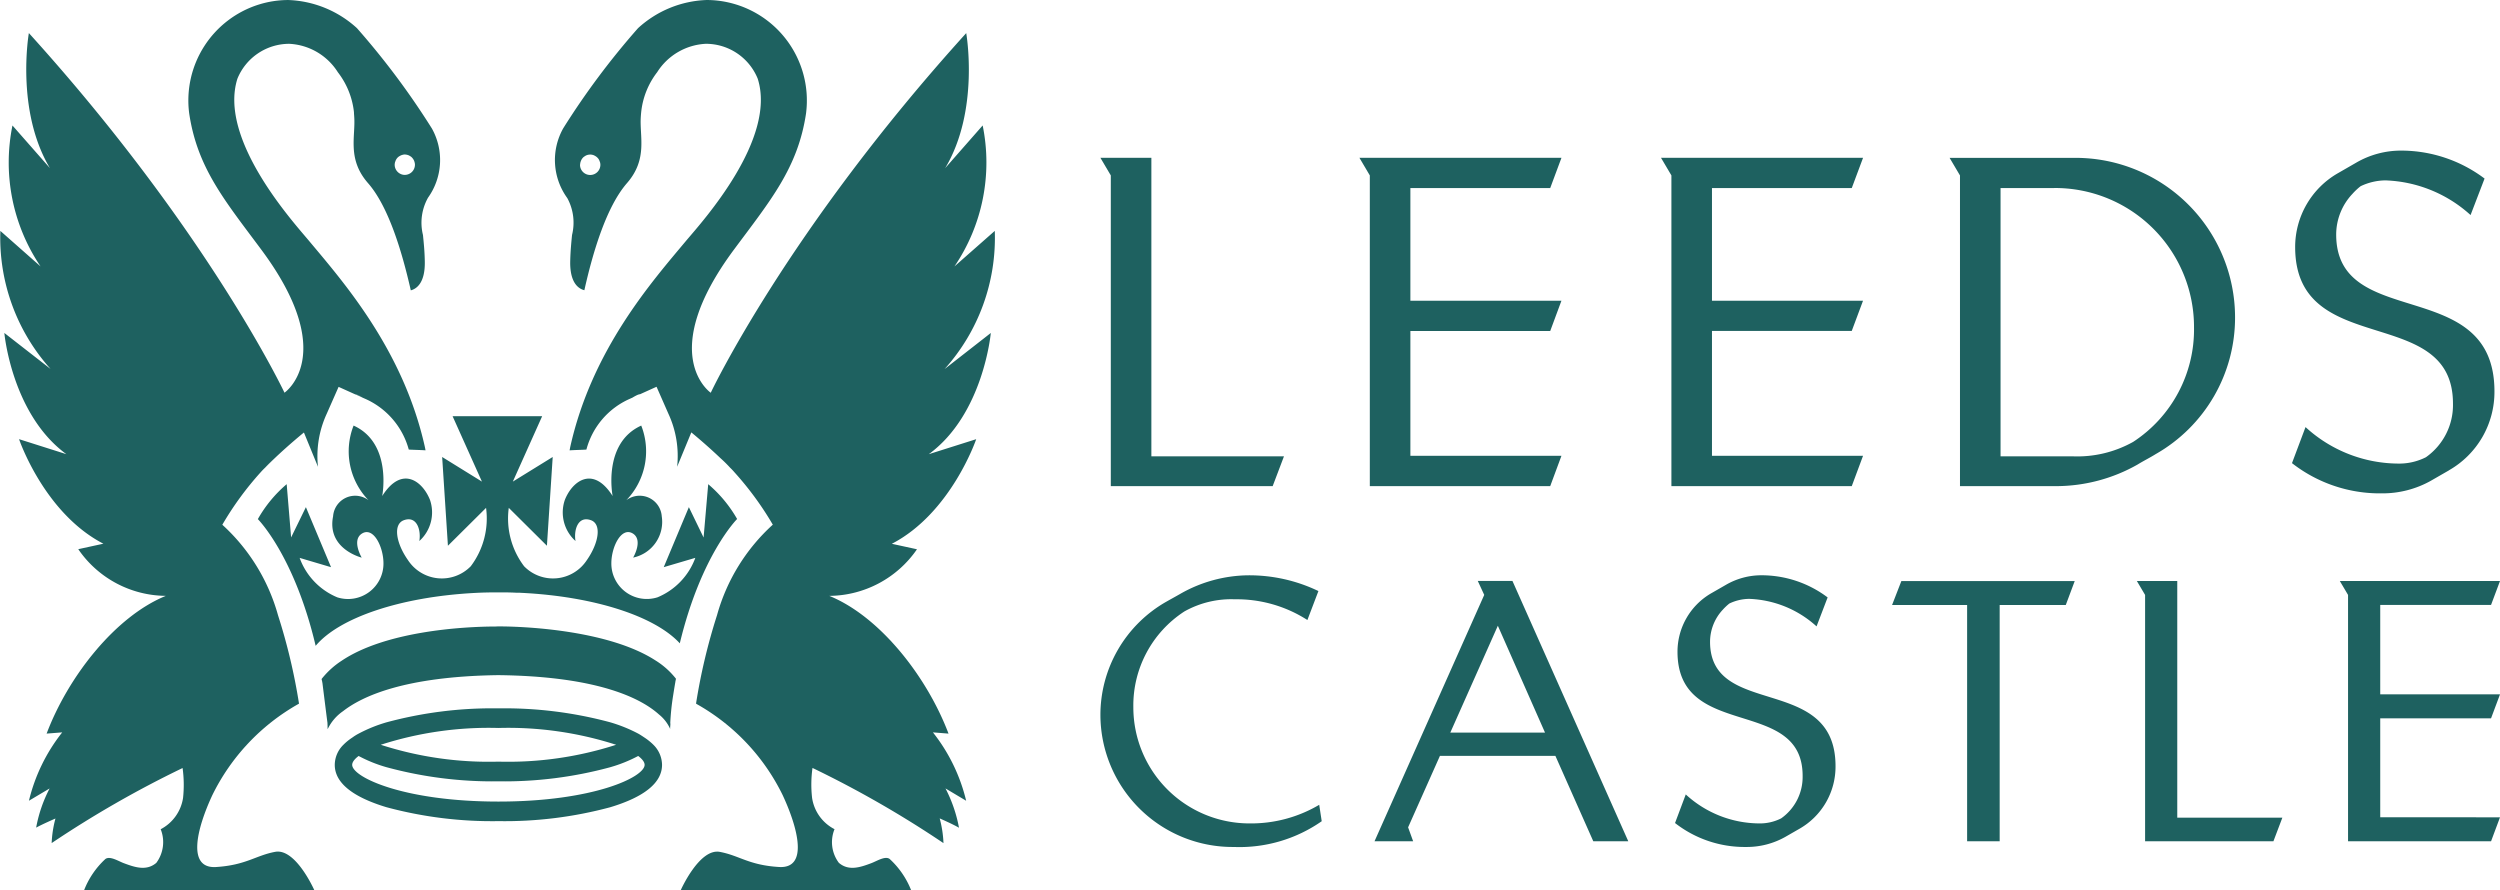 <svg xmlns:xlink="http://www.w3.org/1999/xlink" xmlns="http://www.w3.org/2000/svg" width="137" height="48.793" viewBox="0 0 137 48.793"><g><path d="M69.743 26.639h-8.871V9.613l-.569-.964h2.792v16.359h7.266ZM84.952 26.639h-9.886V9.613l-.569-.964h11.071l-.616 1.656h-7.663v6.174h8.278l-.615 1.66h-7.663v6.84h8.278ZM101.477 26.639h-9.884V9.613l-.569-.964h11.071l-.618 1.656h-7.661v6.174h8.278l-.618 1.656h-7.66v6.844h8.278Z" fill="#1E6160"></path><g fill="#1E6160"><path d="M118.132 24.885c-.321.2-.667.371-.99.57a9.07 9.07 0 0 1-4.449 1.185h-5.286V9.614l-.569-.963h6.821a8.743 8.743 0 0 1 8.822 8.723 8.6 8.6 0 0 1-4.349 7.511m-5.561-14.579h-2.941v14.7h3.93a6.267 6.267 0 0 0 3.336-.79 7.353 7.353 0 0 0 3.336-6.277 7.616 7.616 0 0 0-7.661-7.636M134.202 25.776l-.989.569a5.419 5.419 0 0 1-2.694.691 7.823 7.823 0 0 1-4.918-1.656l.742-1.976a7.565 7.565 0 0 0 5.066 2 3.24 3.24 0 0 0 1.532-.348 3.5 3.5 0 0 0 1.482-2.94c0-5.535-8.648-2.4-8.648-8.575a4.661 4.661 0 0 1 2.347-4.052l.988-.569a4.883 4.883 0 0 1 2.472-.667 7.6 7.6 0 0 1 4.572 1.532l-.767 2a7.305 7.305 0 0 0-4.671-1.9 3.223 3.223 0 0 0-1.358.321 3.557 3.557 0 0 0-.446.42 3.25 3.25 0 0 0-.889 2.225c0 5.337 8.673 2.175 8.673 8.6a4.942 4.942 0 0 1-2.5 4.325M67.61 46.414a7.249 7.249 0 0 1-7.307-7.208 7.135 7.135 0 0 1 3.605-6.229c.273-.156.529-.293.8-.45a7.648 7.648 0 0 1 3.682-1 8.735 8.735 0 0 1 3.859.863l-.604 1.587a7.167 7.167 0 0 0-3.976-1.136 5.252 5.252 0 0 0-2.762.665 6.141 6.141 0 0 0-2.8 5.25 6.364 6.364 0 0 0 6.345 6.367 7.326 7.326 0 0 0 3.841-1.02l.137.9a7.878 7.878 0 0 1-4.819 1.411M87.312 46.101l-2.077-4.681h-6.326l-1.745 3.918.276.763h-2.116l6.012-13.5-.353-.764h1.9l6.347 14.264Zm-5.23-11.811-2.606 5.857h5.191ZM98.611 45.416l-.784.45a4.294 4.294 0 0 1-2.135.548 6.2 6.2 0 0 1-3.9-1.312l.588-1.567a5.991 5.991 0 0 0 4.014 1.588 2.566 2.566 0 0 0 1.214-.277 2.777 2.777 0 0 0 1.176-2.33c0-4.387-6.857-1.9-6.857-6.8a3.7 3.7 0 0 1 1.861-3.212l.784-.45a3.87 3.87 0 0 1 1.959-.529 6.017 6.017 0 0 1 3.623 1.214l-.607 1.587a5.789 5.789 0 0 0-3.7-1.508 2.568 2.568 0 0 0-1.078.255 3 3 0 0 0-.353.332 2.58 2.58 0 0 0-.705 1.764c0 4.231 6.876 1.724 6.876 6.816a3.918 3.918 0 0 1-1.976 3.431M113.205 33.153h-3.623v12.948h-1.784V33.153h-4.112l.509-1.312h9.5ZM124.583 46.102h-7.032v-13.5l-.451-.763h2.214v12.97h5.759ZM136.51 46.102h-7.837v-13.5l-.451-.763H137l-.491 1.312h-6.072v4.9H137l-.491 1.313h-6.072v5.424H137ZM19.615 21.646a.557.557 0 0 0-.161-.047l.416.187c-.085-.05-.165-.1-.255-.14M14.523 25.623c.171-.175.351-.347.523-.51a5.89 5.89 0 0 0-.523.51M38.81 26.533l-.253 2.923-.807-1.664-1.377 3.288 1.731-.51a3.728 3.728 0 0 1-2.073 2.163 1.942 1.942 0 0 1-2.529-1.863c0-.9.55-2.027 1.183-1.63.576.366.011 1.316.011 1.316a2 2 0 0 0 1.568-2.264 1.213 1.213 0 0 0-1.942-.88 3.857 3.857 0 0 0 .818-4.09c-2.139.969-1.568 3.861-1.568 3.861-1.078-1.7-2.214-.816-2.618.211a2.106 2.106 0 0 0 .584 2.254c-.1-.572.114-1.395.838-1.144.606.212.445 1.243-.218 2.192a2.213 2.213 0 0 1-3.437.335 4.329 4.329 0 0 1-.84-3.2l2.09 2.076.317-4.864-2.185 1.349 1.607-3.584h-4.908l1.608 3.584-2.18-1.349.316 4.864 2.09-2.076a4.345 4.345 0 0 1-.838 3.2 2.216 2.216 0 0 1-3.44-.335c-.669-.95-.827-1.981-.217-2.192.72-.251.938.572.838 1.144a2.11 2.11 0 0 0 .584-2.254c-.406-1.027-1.54-1.914-2.618-.211 0 0 .57-2.892-1.568-3.861a3.85 3.85 0 0 0 .817 4.09 1.212 1.212 0 0 0-1.94.88c-.359 1.793 1.568 2.266 1.568 2.266s-.565-.951.009-1.316c.635-.4 1.183.731 1.183 1.63a1.941 1.941 0 0 1-2.528 1.863 3.706 3.706 0 0 1-2.066-2.163l1.721.51-1.378-3.29-.81 1.659-.243-2.918a7.091 7.091 0 0 0-1.58 1.914s2 1.995 3.168 6.945c1.28-1.537 4.646-2.687 8.741-2.9.391-.022.8-.03 1.213-.03h.015c.343 0 .673 0 1 .018h.174l.152.009c3.989.2 7.3 1.282 8.66 2.765 1.169-4.85 3.141-6.813 3.141-6.813a7.147 7.147 0 0 0-1.584-1.908" fill="#1E6160"></path><path d="M22.185 9.585a.561.561 0 0 1-.557-.56.713.713 0 0 1 .021-.142c0-.008.011-.013.011-.02a.461.461 0 0 1 .049-.119.492.492 0 0 1 .189-.191c.01 0 .014-.01.021-.012.029-.017.066-.03.1-.046a.147.147 0 0 1 .031-.007.457.457 0 0 1 .132-.022.605.605 0 0 1 .107.013.582.582 0 0 1 .1.03.7.7 0 0 1 .133.078.067.067 0 0 1 .018.012.61.61 0 0 1 .168.249c0 .005 0 .014.005.026a.5.5 0 0 1 .026.15.559.559 0 0 1-.558.56m1.482-2.55a42.43 42.43 0 0 0-4.1-5.489A5.885 5.885 0 0 0 15.8.001a5.451 5.451 0 0 0-1.619.249 5.508 5.508 0 0 0-3.815 5.951c.441 2.993 1.94 4.773 3.948 7.472 4.3 5.779 1.276 7.847 1.276 7.847S11.41 12.664 1.582 1.812c0 0-.741 4.232 1.153 7.4L.683 6.877a10.157 10.157 0 0 0 1.541 7.724L.02 12.654a10.752 10.752 0 0 0 2.751 7.565L.238 18.246s.4 4.452 3.4 6.643l-2.594-.823s1.369 4.047 4.621 5.729l-1.376.3a5.867 5.867 0 0 0 4.8 2.558c-2.779 1.13-5.36 4.435-6.534 7.548l.855-.067a9.655 9.655 0 0 0-1.824 3.746l1.133-.673a7.529 7.529 0 0 0-.738 2.147c.329-.183 1.058-.5 1.058-.5a6.107 6.107 0 0 0-.208 1.347 58.079 58.079 0 0 1 7.175-4.113 6.729 6.729 0 0 1 .026 1.635 2.332 2.332 0 0 1-1.226 1.719 1.907 1.907 0 0 1-.24 1.843c-.538.459-1.174.244-1.779.018-.3-.111-.763-.413-1.013-.228a4.576 4.576 0 0 0-1.17 1.72h12.624v-.005s-1.02-2.321-2.15-2.109c-1.071.2-1.591.727-3.237.832-1.622.1-1.048-2.125-.207-3.935a11.59 11.59 0 0 1 4.719-5c.012-.009.022-.009.033-.018a32.237 32.237 0 0 0-1.15-4.843 10.505 10.505 0 0 0-3.053-4.961 17.2 17.2 0 0 1 2.095-2.869 3.82 3.82 0 0 1 .25-.258c.211-.229.394-.4.522-.515.812-.773 1.605-1.413 1.605-1.413l.771 1.881a5.53 5.53 0 0 1 .475-2.9l.654-1.482.9.406a.564.564 0 0 1 .162.047c.091.043.17.092.255.14l.166.073a4.261 4.261 0 0 1 2.362 2.769c.094.012.683.025.919.043a3.492 3.492 0 0 0-.037-.189c-1.193-5.348-4.5-9.077-6.378-11.326-.88-1.049-4.941-5.542-3.894-8.85a3.068 3.068 0 0 1 2.84-1.912 3.343 3.343 0 0 1 2.665 1.558 4.331 4.331 0 0 1 .882 2.19c0 .086.011.171.015.263.077 1.074-.4 2.311.766 3.635 1.09 1.255 1.832 3.645 2.334 5.864.291-.075.794-.379.767-1.593-.011-.585-.061-1.04-.1-1.439a2.8 2.8 0 0 1 .252-2l.017-.035a3.547 3.547 0 0 0 .216-3.809M31.788 9.03a.854.854 0 0 1 .026-.156c.005-.009.005-.021.012-.03a.542.542 0 0 1 .162-.244.083.083 0 0 1 .021-.012.547.547 0 0 1 .129-.078.626.626 0 0 1 .1-.03.6.6 0 0 1 .109-.01.471.471 0 0 1 .13.018.125.125 0 0 1 .03.007.713.713 0 0 1 .1.046c.009.007.015.007.02.012a.557.557 0 0 1 .191.186v.005a.533.533 0 0 1 .052.122.037.037 0 0 1 .008.016.521.521 0 0 1 .023.149.558.558 0 0 1-1.116 0m-.708 1.813.022.031a2.817 2.817 0 0 1 .249 2c-.039.4-.086.858-.1 1.439-.026 1.217.48 1.517.775 1.59.495-2.216 1.238-4.6 2.328-5.86 1.16-1.324.69-2.561.765-3.636.005-.09.013-.176.021-.263a4.319 4.319 0 0 1 .877-2.19A3.351 3.351 0 0 1 38.681 2.4a3.065 3.065 0 0 1 2.843 1.915c1.047 3.306-3.013 7.8-3.9 8.849-1.879 2.249-5.181 5.973-6.374 11.326a9.157 9.157 0 0 1-.037.19c.237-.02.829-.031.922-.044a4.215 4.215 0 0 1 2.362-2.773l.166-.075a2.6 2.6 0 0 1 .256-.14.581.581 0 0 1 .16-.047l.9-.407.652 1.484a5.511 5.511 0 0 1 .476 2.9l.777-1.883s.788.641 1.6 1.415a6.908 6.908 0 0 1 .521.515 3.26 3.26 0 0 1 .245.258 17.306 17.306 0 0 1 2.1 2.869 10.474 10.474 0 0 0-3.057 4.96 32.261 32.261 0 0 0-1.15 4.845c.011.01.026.014.034.024a11.52 11.52 0 0 1 4.717 5c.841 1.81 1.416 4.032-.206 3.93-1.653-.1-2.161-.624-3.237-.827-1.128-.216-2.152 2.109-2.152 2.109h12.635a4.632 4.632 0 0 0-1.179-1.72c-.247-.186-.707.118-1.008.229-.6.226-1.239.445-1.778-.02a1.886 1.886 0 0 1-.237-1.843 2.31 2.31 0 0 1-1.23-1.718 6.528 6.528 0 0 1 .023-1.638 57.6 57.6 0 0 1 7.177 4.12 6.091 6.091 0 0 0-.207-1.355s.733.321 1.058.513a7.724 7.724 0 0 0-.74-2.155l1.133.676a9.653 9.653 0 0 0-1.822-3.748l.855.068c-1.176-3.112-3.753-6.418-6.535-7.548A5.887 5.887 0 0 0 50.25 30.1l-1.378-.3c3.249-1.686 4.624-5.733 4.624-5.733l-2.6.823c3-2.191 3.4-6.643 3.4-6.643l-2.533 1.978a10.746 10.746 0 0 0 2.751-7.572l-2.21 1.947a10.142 10.142 0 0 0 1.546-7.725l-2.055 2.34c1.9-3.172 1.154-7.4 1.154-7.4-9.825 10.847-14 19.708-14 19.708s-3.018-2.068 1.273-7.846c2.006-2.7 3.505-4.48 3.95-7.47A5.509 5.509 0 0 0 38.736 0a5.867 5.867 0 0 0-3.773 1.545 42.129 42.129 0 0 0-4.1 5.489 3.549 3.549 0 0 0 .216 3.809M27.262 34.331Z" fill="#1E6160"></path><path d="M37.045 37.197a4.317 4.317 0 0 0-1.137-1.013c-2.458-1.584-6.827-1.857-8.6-1.857h-.049c-.011 0-.021.005-.028.005-1.973 0-6.132.28-8.506 1.875a4.546 4.546 0 0 0-1.1 1 .04.04 0 0 0 0 .016s.014.054.035.154c0 .024.011.048.011.065 0 0 .268 2.154.272 2.149.008.12.008.239.008.349l.007-.011v.025a2.5 2.5 0 0 1 .84-.981c1.064-.832 3.4-1.9 8.467-1.975h.073c5.523.067 7.84 1.311 8.776 2.157a2.124 2.124 0 0 1 .611.789v-.028.009-.056l.015-.218c-.005 0-.005-.005-.01-.005a13.326 13.326 0 0 1 .155-1.515c.051-.323.094-.589.124-.754v-.012l.031-.153v-.015Z" fill="#1E6160"></path><path d="M27.313 43.926c-5.186 0-8.013-1.334-8.013-2.013 0-.144.12-.31.353-.486a7.638 7.638 0 0 0 1.535.618 22.165 22.165 0 0 0 6.126.772 22.16 22.16 0 0 0 6.122-.772 7.8 7.8 0 0 0 1.537-.618c.232.176.352.342.352.486 0 .679-2.828 2.013-8.01 2.013m0-4.033a19.3 19.3 0 0 1 6.449.921 19.287 19.287 0 0 1-6.449.924 19.279 19.279 0 0 1-6.45-.924 19.291 19.291 0 0 1 6.45-.921m8.492.921a3.21 3.21 0 0 0-.475-.386c-.025-.016-.05-.031-.074-.049-.092-.06-.178-.119-.284-.177a8.207 8.207 0 0 0-1.537-.621 22.267 22.267 0 0 0-6.122-.763 22.272 22.272 0 0 0-6.126.763 8.032 8.032 0 0 0-1.535.621 2.685 2.685 0 0 0-.353.221 2.88 2.88 0 0 0-.482.391 1.556 1.556 0 0 0-.474 1.1c0 .97.954 1.756 2.843 2.324a22.24 22.24 0 0 0 6.126.76 22.235 22.235 0 0 0 6.122-.76c1.891-.568 2.844-1.353 2.844-2.324a1.569 1.569 0 0 0-.474-1.1" fill="#1E6160"></path></g></g></svg>